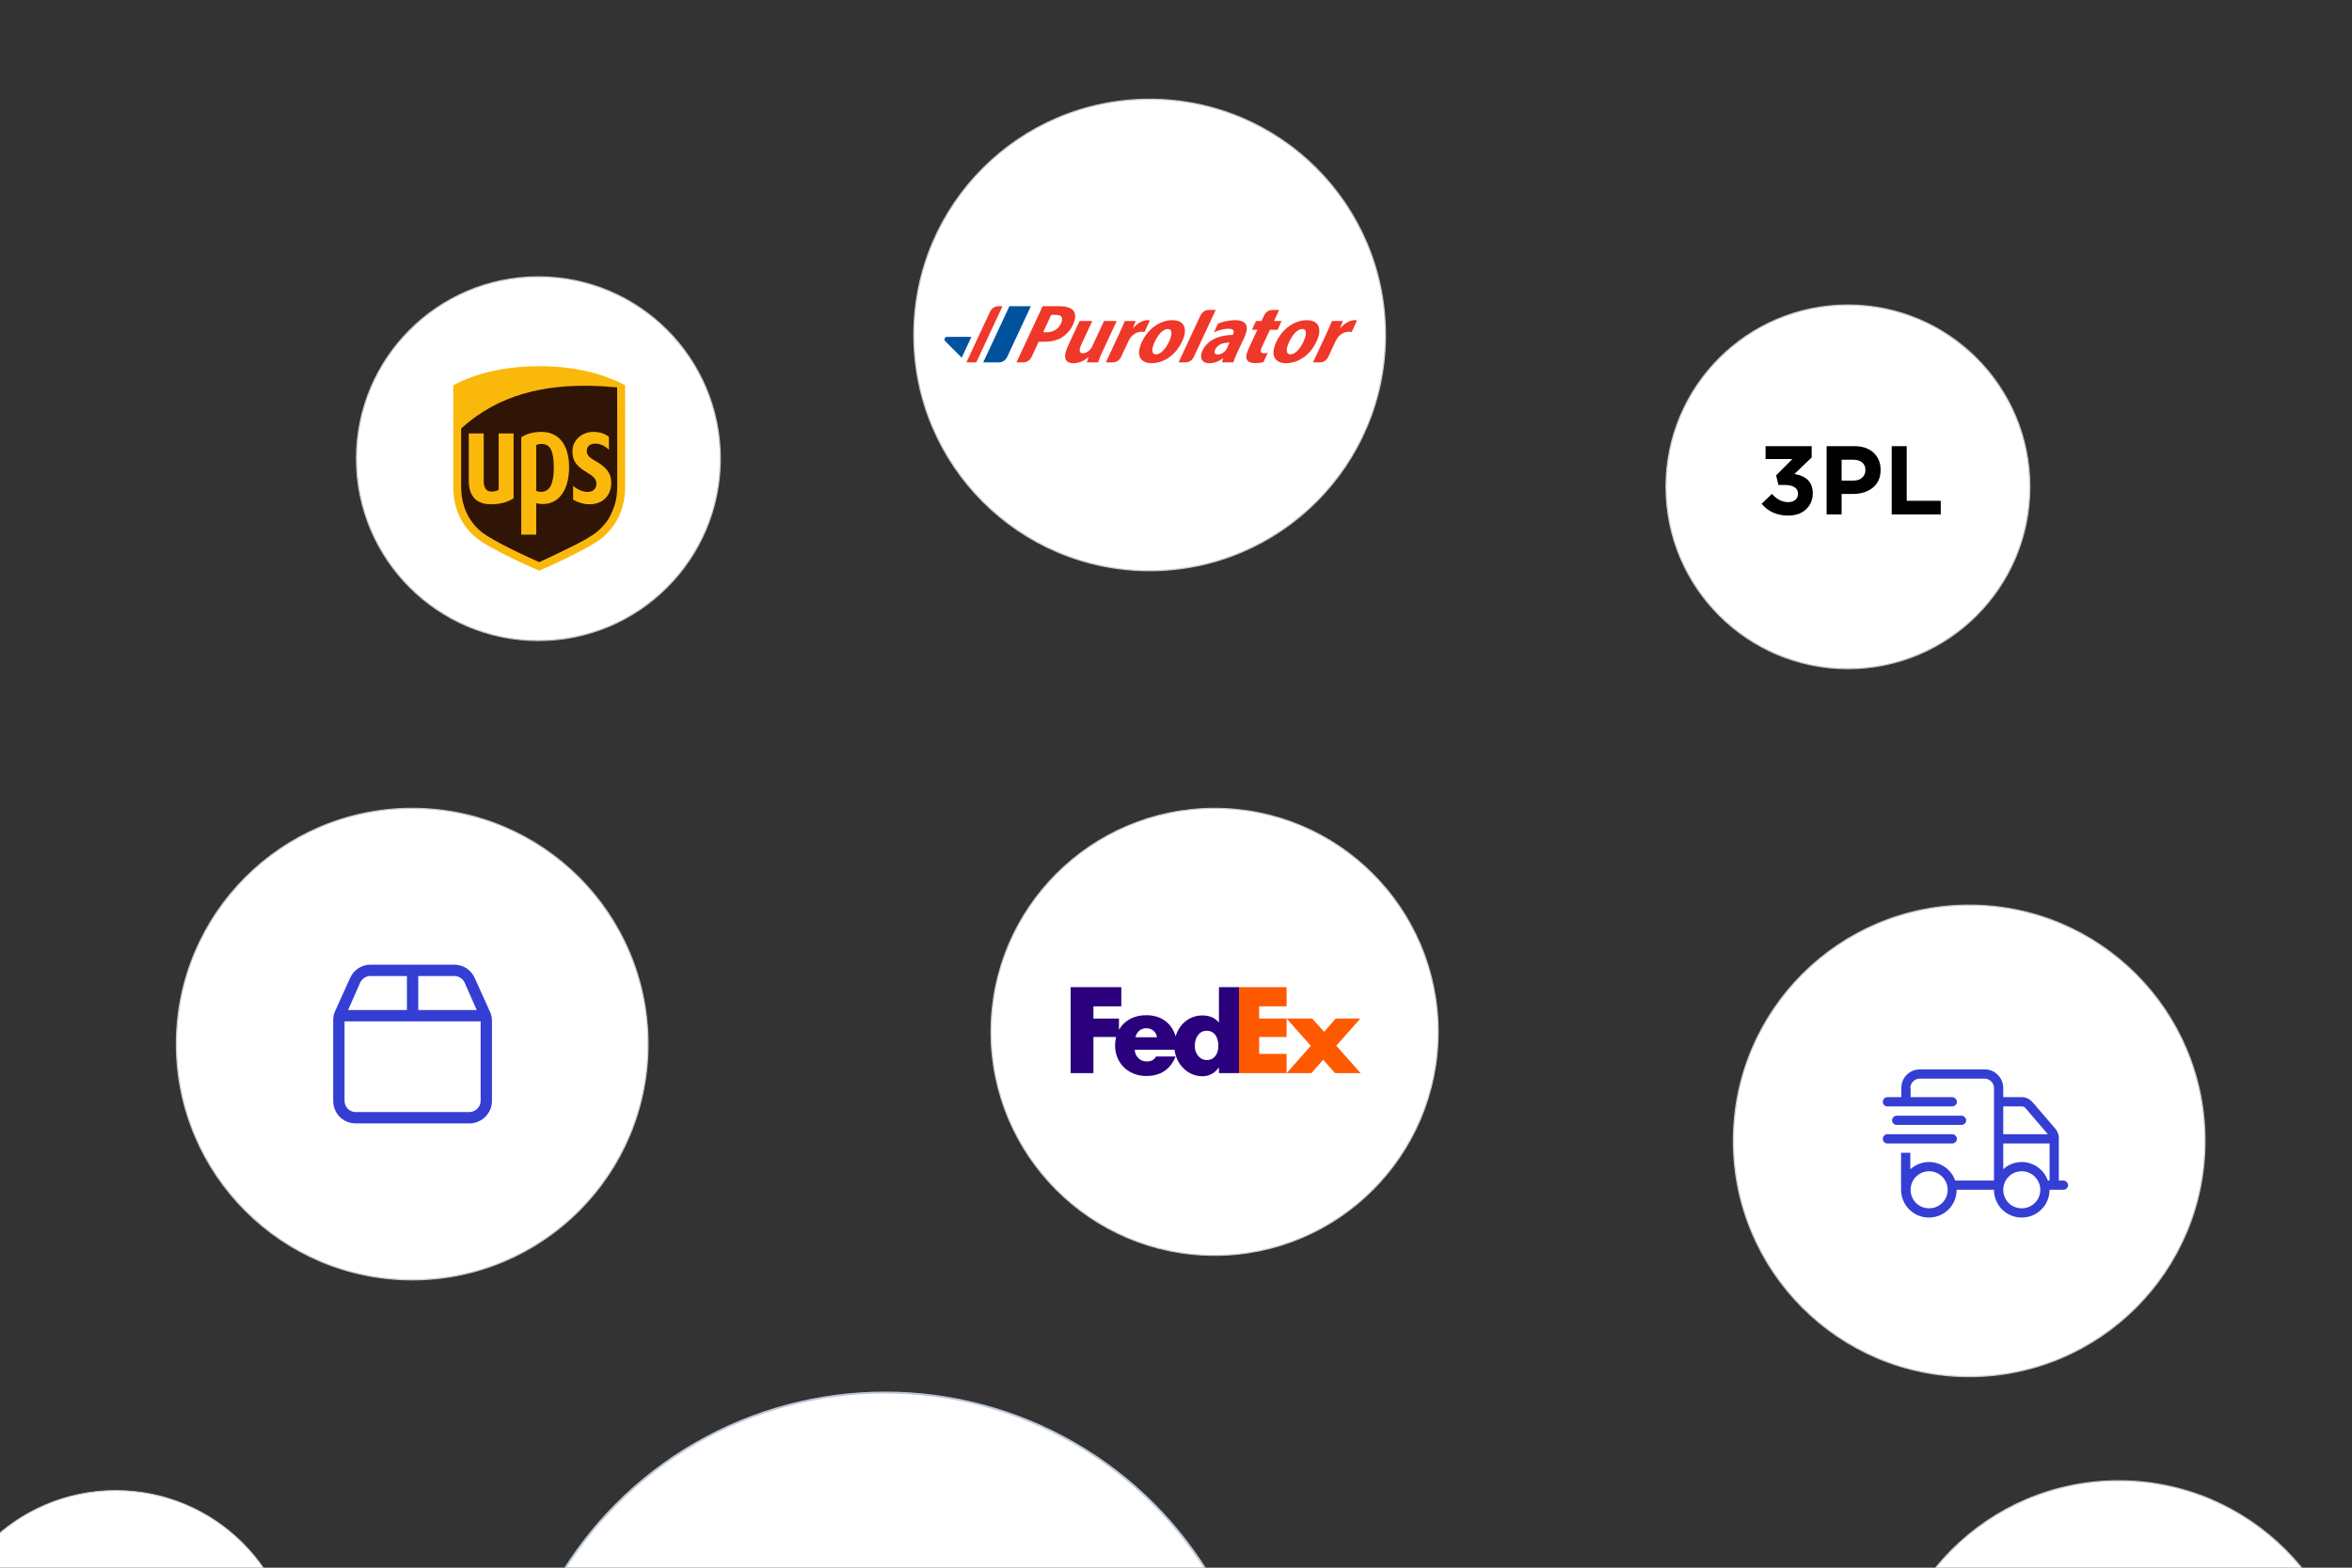 <svg fill="none" height="1280" viewBox="0 0 1920 1280" width="1920" xmlns="http://www.w3.org/2000/svg" xmlns:xlink="http://www.w3.org/1999/xlink"><rect x="0" y="0" width="1920" height="1280" fill="#333333" stroke="none"/><clipPath id="a"><path d="m0 0h1920v1280h-1920z"/></clipPath><g clip-path="url(#a)"><circle cx="938.5" cy="273.5" fill="#fff" r="192.5" stroke="#bcc8d6"/><circle cx="991.5" cy="842.5" fill="#fff" r="182.5" stroke="#bcc8d6" stroke-width=".948"/><path d="m1071.14 831.634 9.8 10.824 9.43-10.824h20.13l-19.68 22.19 19.95 22.371h-20.95l-9.7-10.91-9.61 10.91h-20.22l19.77-22.279-19.77-22.282z" fill="#ff5900"/><path d="m1050.29 831.633v15.056h-22.39v13.816h22.39v15.689h-38.85v-70.194h38.85v15.646h-22.39v9.987z" fill="#ff5900"/><path d="m995.052 806v28.727h-.181c-3.63-4.182-8.162-5.637-13.42-5.637-10.773 0-18.889 7.349-21.737 17.058-3.252-10.699-11.631-17.259-24.055-17.259-10.089 0-18.057 4.542-22.214 11.943v-9.199h-20.855v-9.987h22.759v-15.646h-41.349v70.194h18.59v-29.505h18.53c-.552 2.167-.848 4.489-.848 6.939 0 14.641 11.155 24.918 25.387 24.918 11.97 0 19.859-5.637 24.029-15.91h-15.933c-2.154 3.09-3.788 4.004-8.096 4.004-4.995 0-9.303-4.37-9.303-9.552h32.441c1.407 11.629 10.441 21.659 22.835 21.659 5.347 0 10.244-2.638 13.236-7.091h.181v4.545h16.391v-70.201zm-68.176 40.897c1.032-4.459 4.482-7.371 8.786-7.371 4.739 0 8.011 2.823 8.873 7.371zm58.229 18.611c-6.041 0-9.797-5.646-9.797-11.54 0-6.299 3.266-12.358 9.797-12.358 6.771 0 9.467 6.059 9.467 12.358 0 5.973-2.857 11.54-9.467 11.54z" fill="#2a007c"/><circle cx="1508.5" cy="397.5" fill="#fff" r="148.5" stroke="#bcc8d6"/><circle cx="1607.5" cy="931.5" fill="#fff" r="192.5" stroke="#bcc8d6"/><circle cx="439.5" cy="374.5" fill="#fff" r="148.5" stroke="#bcc8d6"/><path clip-rule="evenodd" d="m373.648 348.805.608 68.916 15.483 19.127 46.452 24.591 57.077-27.931 11.84-28.234-1.214-91.384-43.112-1.215-44.932 7.287-40.985 23.68z" fill="#301506" fill-rule="evenodd"/><path d="m440.153 299.001c-27.058 0-50.659 5.239-70.153 15.569v82.587c0 17.378 6.529 31.91 18.879 42.033 11.467 9.406 46.929 24.907 51.275 26.79 4.121-1.794 40.004-17.534 51.289-26.79 12.342-10.118 18.874-24.654 18.874-42.033v-82.587c-19.497-10.332-43.099-15.57-70.167-15.57zm40.064 15.992c8.069.105 15.991.603 23.65 1.315v80.849c0 15.536-5.638 28.087-16.515 37.046-9.718 8.003-39.021 21.132-47.198 24.736-8.286-3.653-37.663-16.947-47.206-24.732-10.813-8.807-16.505-21.655-16.505-37.047v-47.241c31.075-28.498 68.808-35.382 103.771-34.925zm-38.235 37.646c-6.657 0-12.029 1.488-16.451 4.342v79.546h12.21v-25.699c1.218.359 2.987.695 5.493.695 13.544 0 21.329-12.209 21.329-30.036 0-17.792-8.017-28.848-22.581-28.848zm41.721 0c-8.03.233-16.428 6.05-16.377 15.911.021 6.493 1.821 11.349 11.884 17.253 5.37 3.153 7.534 5.23 7.627 9.06.102 4.258-2.84 6.826-7.317 6.808-3.895-.03-8.551-2.192-11.67-4.968v11.236c3.824 2.28 8.594 3.787 13.414 3.787 12.062 0 17.448-8.521 17.681-16.328.229-7.117-1.737-12.501-11.937-18.495-4.553-2.669-8.148-4.424-8.028-8.867.12-4.337 3.72-5.861 7.177-5.83 4.265.038 8.391 2.4 10.937 5.012v-10.611c-2.146-1.653-6.689-4.174-13.391-3.968zm-101.025 1.235v38.369c0 12.936 6.119 19.484 18.195 19.484 7.472 0 13.731-1.729 18.393-4.899v-52.954h-12.184v46.007c-1.328.91-3.298 1.492-5.776 1.492-5.593 0-6.428-5.129-6.428-8.589v-38.909zm59.386 8.595c7.082 0 10.017 5.654 10.017 19.329 0 13.342-3.357 19.788-10.381 19.788-1.653 0-3.09-.409-3.963-.738v-37.495c.989-.493 2.67-.884 4.327-.884z" fill="#fab80a"/><circle cx="336.5" cy="852.5" fill="#fff" r="192.5" stroke="#bcc8d6"/><circle cx="94.5" cy="1363.5" fill="#fff" r="146.5" stroke="#bcc8d6" stroke-width=".761"/><circle cx="1729.5" cy="1401.5" fill="#fff" r="192.5" stroke="#bcc8d6"/><circle cx="722.5" cy="1446.5" fill="#fff" r="309.5" stroke="#bcc8d6" stroke-width="1.608"/><g fill="#ef3829"><path d="m1008.15 261.42c-5.81 0-11.075 1.609-13.895 2.841l-3.306 7.086c3.18-1.453 7.525-2.919 11.911-2.919 4.56 0 4.77 2.292 3.75 4.465l-.26.568c-10.583.02-20.638 3.954-24.761 12.788-2.631 5.653-.68 10.304 5.726 10.304 3.736 0 7.612-1.363 10.998-4.018h.198l-.966 3.346h9.295c.57-2.066 1.78-4.988 3.18-7.984l5.65-12.12c3.48-7.463 3.82-14.357-7.52-14.357zm-6.57 22.932c-.27.583-.6 1.187-.99 1.685-1.676 2.113-4.331 3.455-6.525 3.455-2.053 0-3.357-1.284-1.965-4.271 2.012-4.313 7.003-5.516 11.65-5.521z"/><path d="m901.249 262.092-9.682 20.77c-.457.977-1.049 1.878-1.639 2.506-1.274 1.471-3.495 3.1-5.885 3.1-3.328 0-3.312-2.924-1.112-7.642l8.74-18.734h-10.369l-9.392 20.139c-4.58 9.837-2.537 14.322 4.465 14.322 5.185 0 9.579-2.748 12.084-4.912h.197l-1.469 4.24h6.257 1.572 1.395c.572-2.067 1.755-5.032 3.177-7.986 1.428-2.95 12.025-25.804 12.025-25.804z"/><path d="m943.769 289.324c-4.049 0-3.781-4.593-1.093-10.355 2.269-4.862 6.27-10.313 10.749-10.313 4.211 0 3.17 5.433.908 10.283-2.613 5.6-6.73 10.385-10.49 10.385zm-3.428 7.23c7.626 0 18.559-4.712 24.665-17.806 4.845-10.389 1.826-17.33-7.925-17.33-9.495 0-19.607 6.33-24.942 17.756-5.098 10.934-1.376 17.38 8.127 17.38z"/><path d="m1053.51 289.324c-4.05 0-3.78-4.593-1.09-10.355 2.27-4.862 6.27-10.313 10.75-10.313 4.22 0 3.17 5.433.9 10.283-2.61 5.6-6.72 10.385-10.49 10.385zm-3.43 7.23c7.64 0 18.56-4.712 24.67-17.806 4.84-10.389 1.82-17.33-7.92-17.33-9.5 0-19.62 6.33-24.95 17.756-5.09 10.934-1.37 17.38 8.13 17.38z"/><path d="m1107.82 261.602c-.63-.14-1.13-.182-2.12-.182-3.07 0-7.68 2.002-11.42 6.363h-.27l2.22-5.691h-8.92c-1.24 3.018-2.73 6.454-4.71 10.719l-10.76 23.071h5.5c3.18 0 5.64-1.668 7.06-4.703l5.79-12.418c.51-1.092 1.08-2.079 1.59-2.786 2.44-3.363 6-5.103 9.14-5.103 1.07 0 1.81.069 2.49.215z"/><path d="m1031.75 288.389c-2.67 0-3.31-1.486-1.44-5.489l6.35-13.63h6.22l3.34-7.176h-6.22l4.19-8.99h-5.35c-3.18 0-5.64 1.677-7.06 4.71l-2 4.28h-4.47l-3.34 7.176h4.46l-6.87 14.75c-2.34 5.018-2.69 7.965-1.57 9.866.97 1.656 3.26 2.591 6.46 2.591 2.82 0 5.34-.341 6.91-.77l3.55-7.612c-1 .221-1.7.294-3.16.294z"/><path d="m986.918 253.101c-3.185 0-5.641 1.678-7.063 4.711l-17.751 38.07h5.503c3.182 0 5.64-1.67 7.056-4.703l17.756-38.078z"/><path d="m938.711 261.602c-.636-.14-1.133-.182-2.122-.182-3.064 0-7.678 2.002-11.419 6.363h-.269l2.218-5.691h-8.927c-1.241 3.018-2.713 6.454-4.707 10.719l-10.758 23.071h5.505c3.179 0 5.638-1.668 7.054-4.703l5.791-12.418c.507-1.092 1.087-2.079 1.597-2.786 2.438-3.363 5.992-5.103 9.135-5.103 1.07 0 1.805.069 2.483.215z"/><path d="m876.308 264.2c2.744-6.659 2.756-14.198-11.983-14.198h-13.171l-21.4 45.88h5.42c3.184 0 5.64-1.668 7.062-4.703l5.706-12.239c.795.089 1.785.142 2.889.142 5.367 0 11.361-.541 16.326-3.785 3.945-2.579 7.142-6.227 9.151-11.097zm-22.058 7.128c-1.168 0-2.003-.05-2.663-.199l6.519-13.957c.978-.166 2.132-.081 3.755-.081 5.054 0 6.286 2.531 4.275 7.018-2.061 4.585-6.497 7.219-11.886 7.219z"/></g><path d="m841.525 250h-17.505l-21.395 45.882h12.636c3.184 0 5.639-1.668 7.059-4.704 1.421-3.035 19.205-41.178 19.205-41.178z" fill="#00529c"/><path d="m815.172 250c-3.184 0-5.641 1.677-7.06 4.706l-19.2 41.176h8.064l21.397-45.882z" fill="#ef3829"/><path d="m792.985 275.03h-19.916c-1.143 0-2.069.931-2.069 2.08 0 .572.228 1.094.609 1.466l13.453 13.454z" fill="#00529c"/><path d="m1459.75 420.955c-9.07 0-16.32-3.21-21.73-9.628l8.44-8.037c3.98 4.456 8.46 6.684 13.45 6.684 2.33 0 4.21-.61 5.65-1.83 1.48-1.273 2.22-2.971 2.22-5.093 0-2.281-.95-4.032-2.86-5.252s-4.59-1.83-8.04-1.83h-5.09l-1.91-7.798 13.29-13.368h-21.88v-10.504h37.63v9.231l-14.08 13.447c9.97 1.698 14.96 6.95 14.96 15.756 0 5.358-1.83 9.734-5.49 13.129-3.61 3.395-8.46 5.093-14.56 5.093zm31.36-.955v-55.701h22.75c6.58 0 11.78 1.777 15.6 5.332 3.82 3.554 5.73 8.249 5.73 14.084 0 6.207-2.12 11.034-6.37 14.482-4.24 3.395-9.62 5.093-16.15 5.093h-9.31v16.71zm12.25-27.612h9.71c3.02 0 5.38-.795 7.08-2.387 1.75-1.591 2.63-3.66 2.63-6.207 0-2.705-.88-4.774-2.63-6.206-1.75-1.486-4.19-2.228-7.32-2.228h-9.47zm40.9 27.612v-55.701h12.25v44.561h27.77v11.14z" fill="#000"/><path d="m1559.69 888.255v7.562h34.03c1.89 0 3.78 1.89 3.78 3.781 0 2.127-1.89 3.781-3.78 3.781h-52.94c-2.13 0-3.78-1.654-3.78-3.781 0-1.891 1.65-3.781 3.78-3.781h11.34v-7.562c0-8.272 6.62-15.125 15.13-15.125h52.93c8.27 0 15.13 6.853 15.13 15.125v7.562h15.36c3.31 0 6.38 1.654 8.51 4.017l18.66 21.741c1.66 2.127 2.84 4.726 2.84 7.326v34.975h3.78c1.89 0 3.78 1.89 3.78 3.781 0 2.127-1.89 3.781-3.78 3.781h-11.34c0 12.525-10.16 22.686-22.69 22.686-12.76 0-22.68-10.161-22.68-22.686h-30.49c0 12.525-9.92 22.686-22.69 22.686-12.52 0-22.68-10.161-22.68-22.686v-30.249h7.56v13.47c4.02-3.544 9.45-5.907 15.12-5.907 9.93 0 18.44 6.38 21.51 15.124h31.67v-75.621c0-4.018-3.55-7.563-7.57-7.563h-53.17c-4.02 0-7.56 3.545-7.56 7.563zm93.81 16.542c-.71-.946-1.89-1.418-2.83-1.418h-15.36v22.686h36.39zm-18.19 28.83v21.032c3.78-3.544 9.21-5.907 15.12-5.907 9.69 0 18.2 6.38 21.27 15.124h1.42v-30.249zm-60.5 22.687c-8.51 0-15.12 6.853-15.12 15.124 0 8.507 6.61 15.124 15.12 15.124 8.27 0 15.12-6.617 15.12-15.124 0-8.271-6.85-15.124-15.12-15.124zm75.62 30.248c8.27 0 15.13-6.617 15.13-15.124 0-8.271-6.86-15.124-15.13-15.124-8.51 0-15.12 6.853-15.12 15.124 0 8.507 6.61 15.124 15.12 15.124zm-49.15-75.621c1.89 0 3.78 1.89 3.78 3.781 0 2.127-1.89 3.781-3.78 3.781h-52.94c-2.12 0-3.78-1.654-3.78-3.781 0-1.891 1.66-3.781 3.78-3.781zm-7.56 15.124c1.89 0 3.78 1.891 3.78 3.781 0 2.127-1.89 3.781-3.78 3.781h-52.94c-2.13 0-3.78-1.654-3.78-3.781 0-1.89 1.65-3.781 3.78-3.781z" fill="#353ed3"/><path d="m370.941 787.65c7.233 0 13.887 4.34 16.78 11.283l12.15 26.905c1.158 2.315 1.736 4.918 1.736 7.522v65.382c0 10.415-8.389 18.516-18.515 18.516h-92.577c-10.415 0-18.515-8.101-18.515-18.516v-65.382c0-2.604.289-5.207 1.447-7.522l12.15-26.905c2.893-6.943 9.547-11.283 16.78-11.283zm0 9.258h-29.509v27.773h47.735l-9.836-22.276c-1.446-3.183-4.629-5.497-8.39-5.497zm21.409 37.031h-111.092v64.803c0 5.208 4.05 9.258 9.257 9.258h92.577c4.918 0 9.258-4.05 9.258-9.258zm-108.199-9.258h48.024v-27.773h-29.798c-3.761 0-6.944 2.314-8.39 5.497z" fill="#353ed3"/></g></svg>